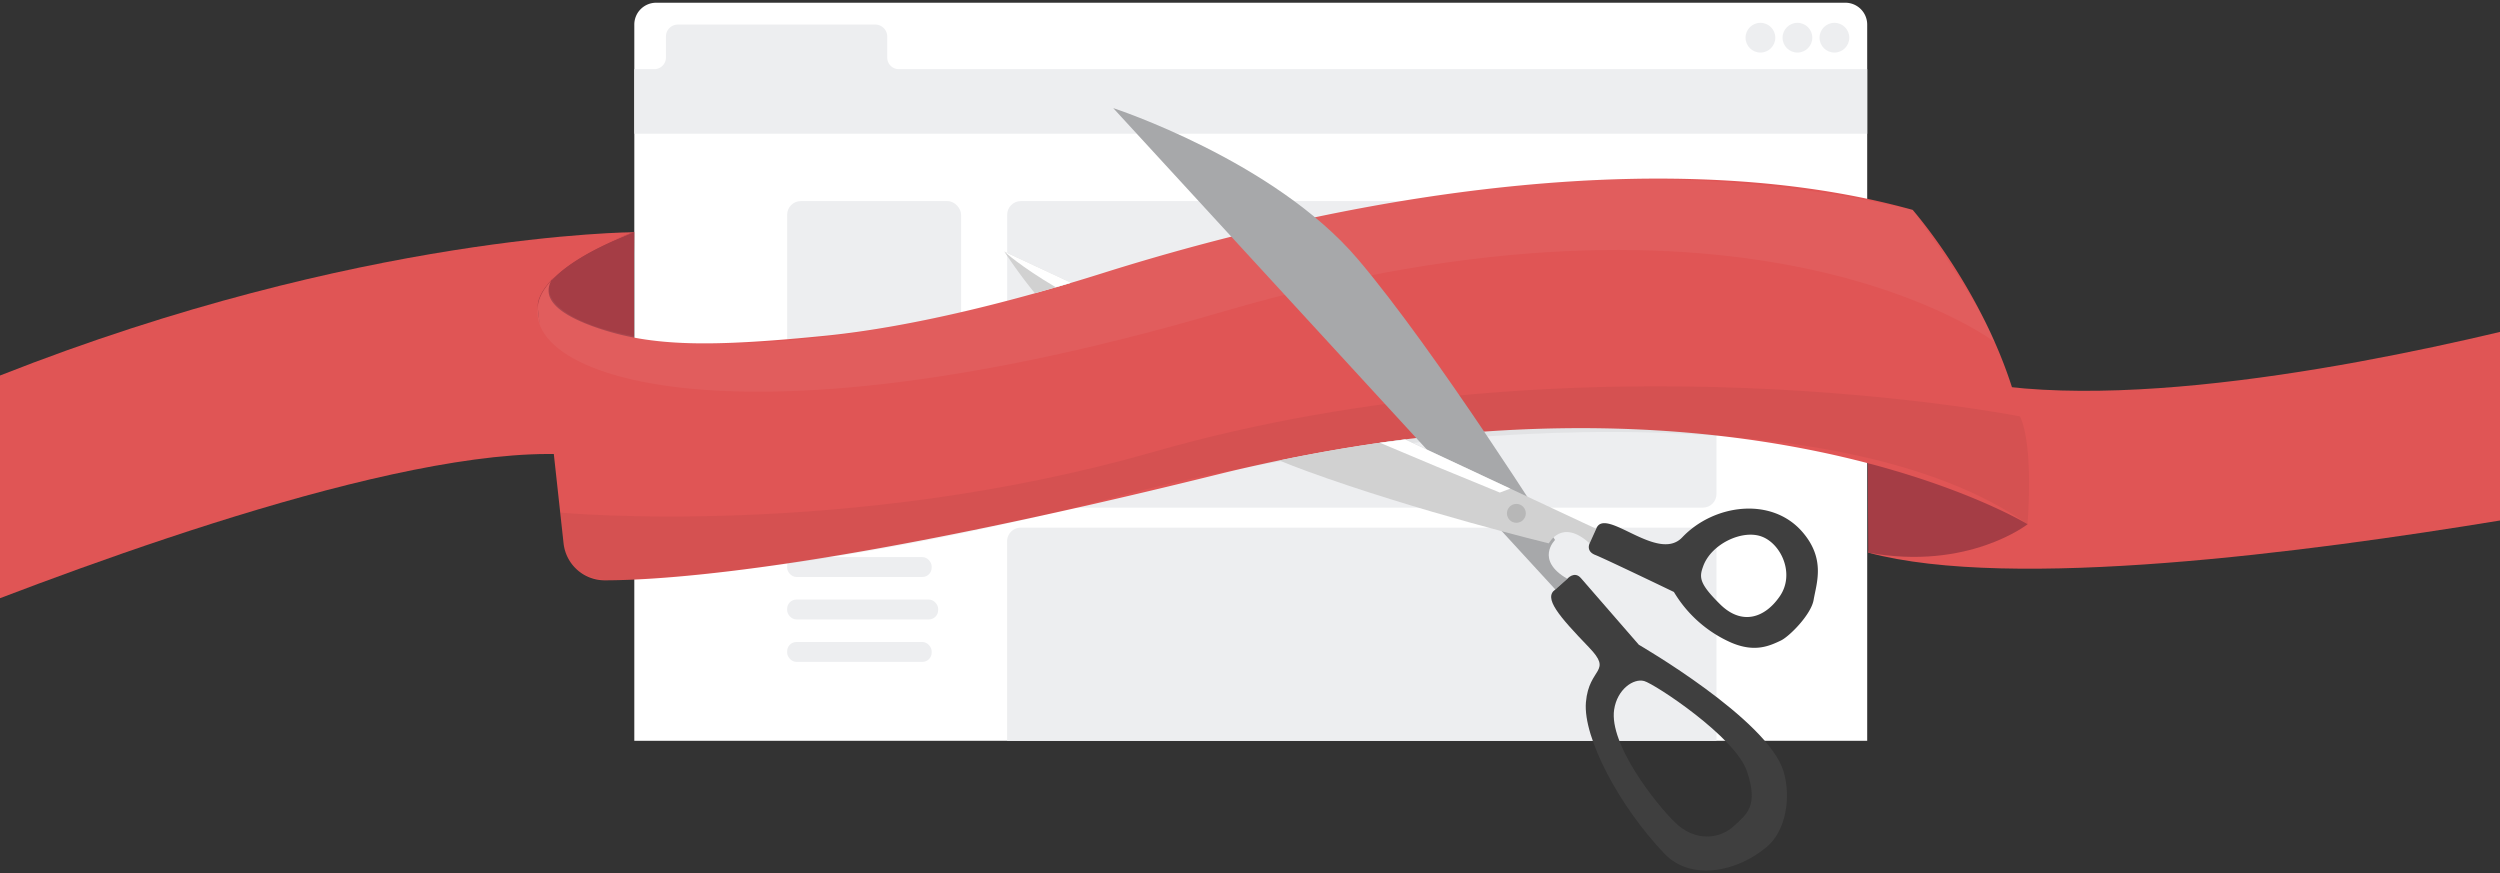 <svg xmlns="http://www.w3.org/2000/svg" viewBox="0 0 916 320">
  <rect x="0" y="0" width="916" height="320" fill="#333333" stroke="none"/>
  <title>notpublished</title>
  <g id="543c57f4-76e6-4f6c-aeaf-21a6af1fa2f5" data-name="Camada 2">
    <g>
      <g>
        <path d="M240.41,1H676.14a8,8,0,0,1,8,8V271.44a0,0,0,0,1,0,0H232.41a0,0,0,0,1,0,0V9a8,8,0,0,1,8-8Z" style="fill: #fff"/>
        <path d="M325.08,21.08V13.4A4.39,4.39,0,0,0,320.71,9H248.34A4.38,4.38,0,0,0,244,13.4v7.68a4.27,4.27,0,0,1-4.27,4.26h-7.3V49H684.14V25.34H329.34A4.26,4.26,0,0,1,325.08,21.08Z" style="fill: #edeef0"/>
        <g>
          <rect x="288.41" y="73.68" width="63.74" height="58.79" rx="5" ry="5" style="fill: #edeef0"/>
          <rect x="288.41" y="139.25" width="58.42" height="7.28" rx="3.39" ry="3.39" style="fill: #edeef0"/>
          <rect x="288.41" y="204.12" width="52.95" height="7.28" rx="3.39" ry="3.39" style="fill: #edeef0"/>
          <rect x="288.41" y="219.68" width="55.33" height="7.28" rx="3.39" ry="3.39" style="fill: #edeef0"/>
          <rect x="288.41" y="235.23" width="52.95" height="7.28" rx="3.39" ry="3.39" style="fill: #edeef0"/>
          <rect x="369.03" y="73.68" width="259.89" height="112.32" rx="5" ry="5" style="fill: #edeef0"/>
          <path d="M374,193.34H623.92a5,5,0,0,1,5,5v73.11a0,0,0,0,1,0,0H369a0,0,0,0,1,0,0V198.34A5,5,0,0,1,374,193.34Z" style="fill: #edeef0"/>
        </g>
        <circle cx="645.02" cy="13.81" r="5.45" style="fill: #edeef0"/>
        <circle cx="658.58" cy="13.81" r="5.45" style="fill: #edeef0"/>
        <circle cx="672.13" cy="13.81" r="5.45" style="fill: #edeef0"/>
      </g>
      <g>
        <g>
          <path d="M916,121.62C855.3,136,753.71,154.84,701.61,133.81l-17.08,68.68c52.62,14.16,160.89-.21,231.47-11.78Z" style="fill: #e05555"/>
          <path d="M232.38,85.08S132.26,85.41,0,137.59v81.59C73.94,191,189.07,152.37,231.47,171.43l.91-86.35" style="fill: #e05555"/>
          <path d="M742.91,192.08s-21.82,17.12-58.38,10.41l-.39-68.33S732.58,170.07,742.91,192.08Z" style="fill: #a53d45"/>
          <path d="M232.33,84.91v98.86s-35.68-50.92-35.28-72C197.05,111.75,196.12,98.93,232.33,84.91Z" style="fill: #a53d45"/>
          <path d="M232.38,85.08s-60.09,18.84-14,34.9c20.46,7.14,42.4,7.2,84.31,3,32.25-3.25,69.91-13,101-22.8C502.53,69,615.33,53.13,700.8,76.9c0,0,49.13,55.81,42.11,115.18,0,0-106.81-65.27-297.5-18.07-136.24,33.72-199,38.58-223.8,38.62a15.18,15.18,0,0,1-15.11-13.51l-9.35-85.54S193.53,100,232.38,85.08Z" style="fill: #e05555"/>
        </g>
        <path d="M201.75,103.26c-6.58,13.94,41.28,34.86,141.17,13.19,24-5.21,60.61-16.88,72.44-20.35C499.44,71.46,597.48,52.75,700.8,76.9c0,0,24,32.67,30.07,48.43,0,0-88.9-67.95-283.31-11S175.84,132.33,201.75,103.26Z" style="fill: #fff;opacity: 0.05"/>
        <path d="M205.27,187.81l1.23,11.31S207,213.61,226,212.58c0,0,74.79-1.81,183.57-30.65s265.79-37.62,333.3,10.15c0,0,2.45-28.42-2.73-39.51,0,0-160.66-32-317.47,13C310.45,197.7,205.27,187.81,205.27,187.81Z" style="fill: #0c0c0c;opacity: 0.05"/>
      </g>
      <g>
        <path id="fd223d5d-6692-44cd-b026-39d33a24e3d4" data-name="&lt;Path&gt;" d="M569.89,216l-162-176.39S466.77,58.8,497.5,94.94c28.77,33.84,72.27,102.9,72.27,102.9s-7.48,7.32,4.49,14.23Z" style="fill: #a7a8aa"/>
        <g>
          <path d="M392.44,103.6,368,92.18a185.17,185.17,0,0,0,11.17,15.25Q385.91,105.56,392.44,103.6Z" style="fill: #d1d1d1"/>
          <path d="M468.73,168.71q5,2.07,10.33,4c40.2,14.66,88.44,26.38,88.44,26.38s4.74-9.33,14.93,0l2.41-5.33-70-32.78C500.15,162.84,484.76,165.38,468.73,168.71Z" style="fill: #d1d1d1"/>
        </g>
        <circle id="2175a1f1-8370-4d35-9d5f-d8a283e2c4bd" data-name="&lt;Path&gt;" cx="555.6" cy="188.09" r="3.46" style="fill: #b7b7b7"/>
        <path id="0fd621c3-ac55-47e9-bc13-7aa6d61f5d71" data-name="&lt;Compound Path&gt;" d="M653.48,282.61c-5.75-19.05-53-46.36-53-46.36s-18.79-21.6-21.21-24.41-5,.23-5,.23l-4.37,3.9c-4.52,3.07,1.19,9.67,12.29,21.21,8.9,9.26,0,7.15-1.11,20.11s12.24,38.19,28.8,55.52c9.56,10,26.41,6.86,37.54-2.57C654.43,304.29,656.31,292,653.48,282.61ZM635.13,302.8c-5.07,4.61-14,5.72-21.34-1.4S589.53,272.59,591.42,260c1.13-7.48,7.11-11.54,11-10.47S635.85,270,640.1,282.63,640.14,298.26,635.13,302.8Z" style="fill: #3f3f3f"/>
        <path id="9c4c8411-c7fc-4d44-a91b-484594bc1cee" data-name="&lt;Compound Path&gt;" d="M616.35,196.91c-9,9.49-28.38-11.69-31.51-3.13l-2.41,5.33s-1.44,2.85,2.06,4.22,28.83,13.57,28.83,13.57a46,46,0,0,0,21.19,18.64c8.46,3.54,13.7,1.2,18-.85,3.07-1.45,11.06-9.46,12-14.87,1.08-6.27,4.46-15.07-4.19-25C649,181.86,627.87,184.74,616.35,196.91Zm35.83,21.47c-5.52,8.14-14,10.85-21.91,3.05s-7.66-10-6.21-14c2.94-8.09,14.25-13.49,21.41-10.84S657.69,210.24,652.18,218.38Z" style="fill: #3f3f3f"/>
        <g>
          <path d="M392.44,103.6,368,92.18s6,5.53,18.85,13.07Z" style="fill: #fff"/>
          <path d="M505.6,162.23c13.36,5.69,28,11.77,43.94,18.25l3.82-1.45-38.49-18Q510.28,161.57,505.6,162.23Z" style="fill: #fff"/>
        </g>
      </g>
    </g>
  </g>
</svg>
